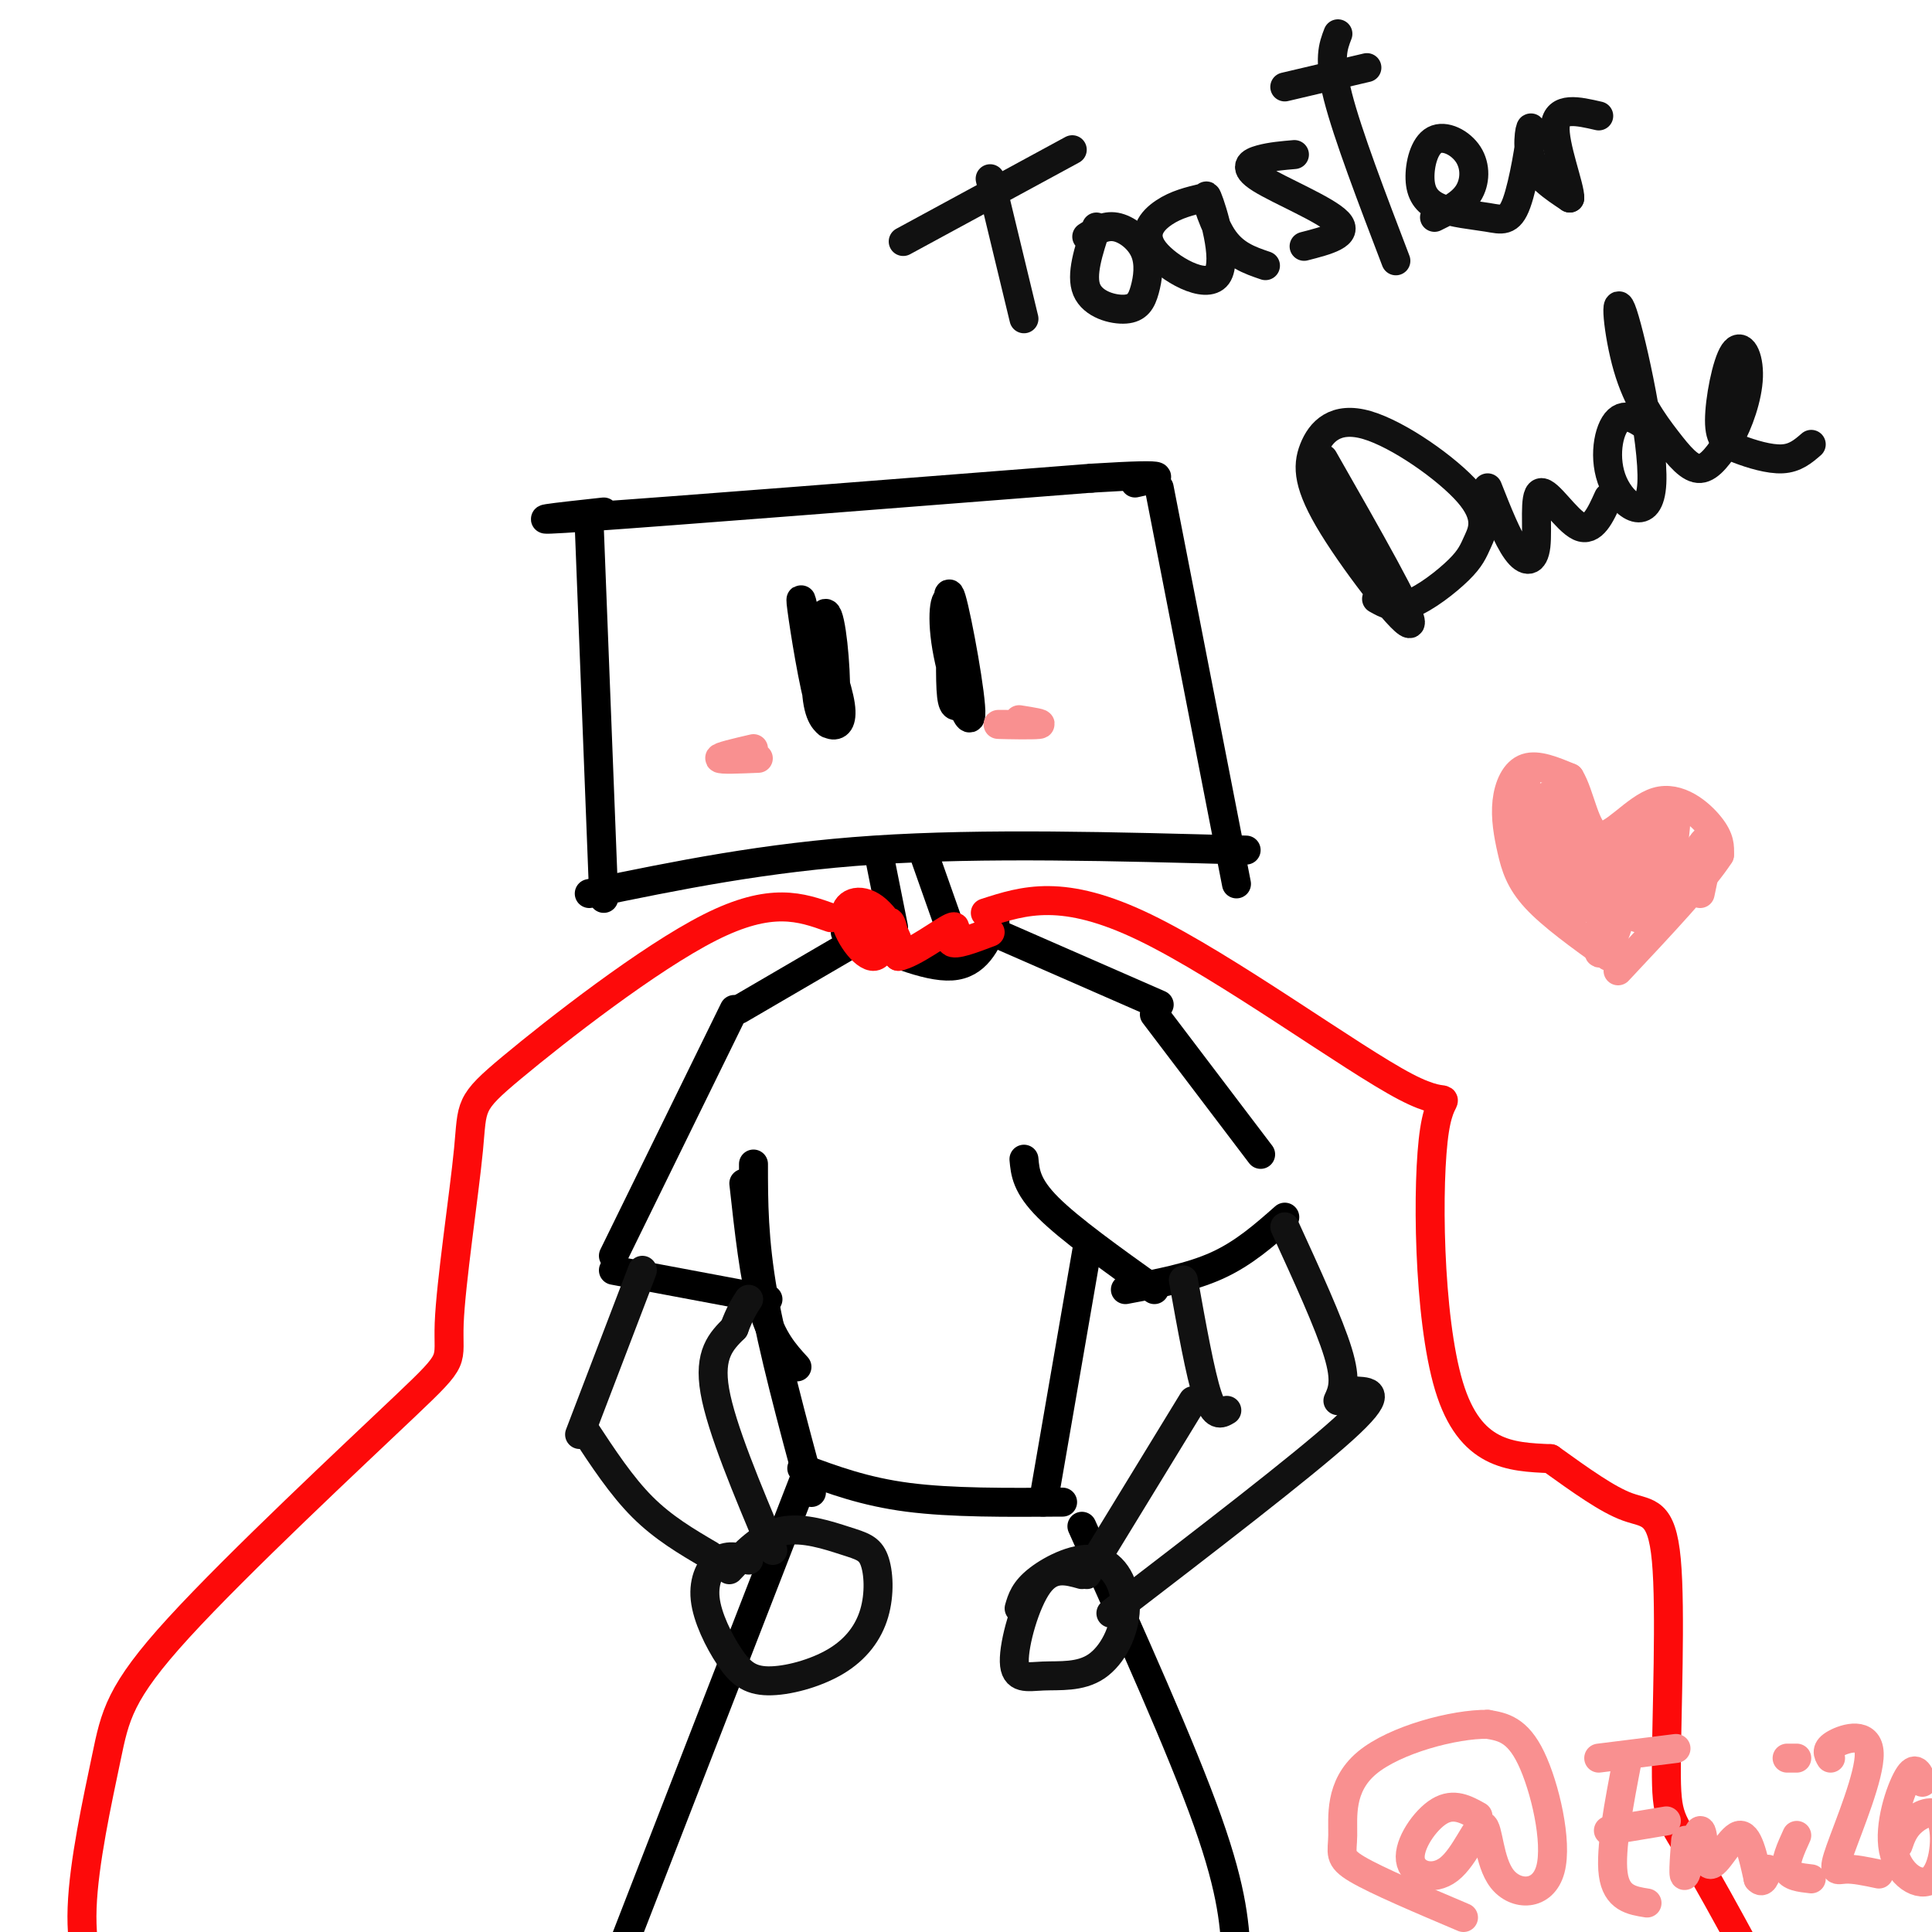 <svg viewBox='0 0 400 400' version='1.1' xmlns='http://www.w3.org/2000/svg' xmlns:xlink='http://www.w3.org/1999/xlink'><g fill='none' stroke='#000000' stroke-width='6' stroke-linecap='round' stroke-linejoin='round'><path d='M122,109c0.000,0.000 3.000,77.000 3,77'/><path d='M125,106c-9.917,1.083 -19.833,2.167 -3,1c16.833,-1.167 60.417,-4.583 104,-8'/><path d='M226,99c18.833,-1.167 13.917,-0.083 9,1'/><path d='M122,185c18.167,-3.750 36.333,-7.500 59,-9c22.667,-1.500 49.833,-0.750 77,0'/><path d='M240,101c0.000,0.000 16.000,82.000 16,82'/><path d='M197,126c-0.177,7.444 -0.355,14.888 0,18c0.355,3.112 1.242,1.893 2,2c0.758,0.107 1.386,1.541 1,-3c-0.386,-4.541 -1.786,-15.057 -3,-18c-1.214,-2.943 -2.243,1.685 -1,9c1.243,7.315 4.758,17.316 5,14c0.242,-3.316 -2.788,-19.947 -4,-24c-1.212,-4.053 -0.606,4.474 0,13'/><path d='M197,137c0.000,2.333 0.000,1.667 0,1'/><path d='M167,129c-0.774,-3.571 -1.548,-7.142 -1,-3c0.548,4.142 2.418,15.998 4,21c1.582,5.002 2.876,3.152 3,-3c0.124,-6.152 -0.923,-16.604 -2,-17c-1.077,-0.396 -2.186,9.265 -2,15c0.186,5.735 1.665,7.544 3,8c1.335,0.456 2.524,-0.441 2,-4c-0.524,-3.559 -2.762,-9.779 -5,-16'/><path d='M182,177c0.000,0.000 3.000,15.000 3,15'/><path d='M191,176c0.000,0.000 6.000,17.000 6,17'/><path d='M177,195c0.000,0.000 -24.000,14.000 -24,14'/><path d='M208,194c0.000,0.000 32.000,14.000 32,14'/><path d='M175,193c8.417,3.667 16.833,7.333 22,7c5.167,-0.333 7.083,-4.667 9,-9'/><path d='M152,209c0.000,0.000 -25.000,51.000 -25,51'/><path d='M127,263c0.000,0.000 32.000,6.000 32,6'/><path d='M239,210c0.000,0.000 22.000,29.000 22,29'/><path d='M266,252c-4.250,3.750 -8.500,7.500 -14,10c-5.500,2.500 -12.250,3.750 -19,5'/><path d='M212,240c0.250,2.750 0.500,5.500 5,10c4.500,4.500 13.250,10.750 22,17'/><path d='M154,245c1.083,9.833 2.167,19.667 4,26c1.833,6.333 4.417,9.167 7,12'/><path d='M156,241c0.000,7.833 0.000,15.667 2,27c2.000,11.333 6.000,26.167 10,41'/><path d='M225,259c0.000,0.000 -9.000,52.000 -9,52'/><path d='M220,311c-11.500,0.083 -23.000,0.167 -32,-1c-9.000,-1.167 -15.500,-3.583 -22,-6'/><path d='M167,305c0.000,0.000 -40.000,103.000 -40,103'/><path d='M224,316c10.333,23.000 20.667,46.000 26,61c5.333,15.000 5.667,22.000 6,29'/></g>
<g fill='none' stroke='#FD0A0A' stroke-width='6' stroke-linecap='round' stroke-linejoin='round'><path d='M183,190c-2.575,0.012 -5.149,0.024 -4,2c1.149,1.976 6.023,5.917 7,5c0.977,-0.917 -1.943,-6.690 -5,-9c-3.057,-2.310 -6.252,-1.155 -6,2c0.252,3.155 3.953,8.311 6,8c2.047,-0.311 2.442,-6.089 3,-7c0.558,-0.911 1.279,3.044 2,7'/><path d='M186,198c2.893,-0.476 9.125,-5.167 11,-6c1.875,-0.833 -0.607,2.190 0,3c0.607,0.810 4.304,-0.595 8,-2'/><path d='M172,190c-6.158,-2.202 -12.316,-4.405 -25,2c-12.684,6.405 -31.895,21.417 -41,29c-9.105,7.583 -8.106,7.736 -9,17c-0.894,9.264 -3.683,27.638 -4,36c-0.317,8.362 1.838,6.710 -9,17c-10.838,10.290 -34.668,32.521 -47,46c-12.332,13.479 -13.166,18.206 -15,27c-1.834,8.794 -4.667,21.655 -5,31c-0.333,9.345 1.833,15.172 4,21'/><path d='M204,189c8.024,-2.595 16.048,-5.190 33,3c16.952,8.190 42.833,27.164 54,33c11.167,5.836 7.622,-1.467 6,9c-1.622,10.467 -1.321,38.705 3,53c4.321,14.295 12.660,14.648 21,15'/><path d='M321,302c6.382,4.573 11.837,8.504 16,10c4.163,1.496 7.033,0.556 8,11c0.967,10.444 0.029,32.274 0,43c-0.029,10.726 0.849,10.350 6,19c5.151,8.650 14.576,26.325 24,44'/></g>
<g fill='none' stroke='#111111' stroke-width='6' stroke-linecap='round' stroke-linejoin='round'><path d='M133,263c0.000,0.000 -13.000,34.000 -13,34'/><path d='M121,296c3.833,5.833 7.667,11.667 12,16c4.333,4.333 9.167,7.167 14,10'/><path d='M155,323c-2.084,-0.587 -4.167,-1.174 -6,0c-1.833,1.174 -3.415,4.109 -3,8c0.415,3.891 2.829,8.739 5,12c2.171,3.261 4.101,4.937 8,5c3.899,0.063 9.769,-1.485 14,-4c4.231,-2.515 6.824,-5.997 8,-10c1.176,-4.003 0.934,-8.527 0,-11c-0.934,-2.473 -2.559,-2.897 -6,-4c-3.441,-1.103 -8.697,-2.887 -13,-2c-4.303,0.887 -7.651,4.443 -11,8'/><path d='M160,321c-5.333,-12.667 -10.667,-25.333 -12,-33c-1.333,-7.667 1.333,-10.333 4,-13'/><path d='M152,275c1.167,-3.167 2.083,-4.583 3,-6'/><path d='M245,265c1.750,9.750 3.500,19.500 5,24c1.500,4.500 2.750,3.750 4,3'/><path d='M266,254c4.583,10.000 9.167,20.000 11,26c1.833,6.000 0.917,8.000 0,10'/><path d='M247,290c0.000,0.000 -22.000,36.000 -22,36'/><path d='M281,288c2.750,0.167 5.500,0.333 -3,8c-8.500,7.667 -28.250,22.833 -48,38'/><path d='M224,326c-3.130,-0.879 -6.260,-1.759 -9,2c-2.740,3.759 -5.089,12.155 -5,16c0.089,3.845 2.617,3.139 6,3c3.383,-0.139 7.622,0.289 11,-2c3.378,-2.289 5.895,-7.294 6,-12c0.105,-4.706 -2.203,-9.113 -6,-10c-3.797,-0.887 -9.085,1.747 -12,4c-2.915,2.253 -3.458,4.127 -4,6'/><path d='M205,37c0.000,0.000 7.000,29.000 7,29'/><path d='M187,50c0.000,0.000 35.000,-19.000 35,-19'/><path d='M227,47c-1.640,4.974 -3.280,9.947 -2,13c1.280,3.053 5.481,4.185 8,4c2.519,-0.185 3.356,-1.689 4,-4c0.644,-2.311 1.097,-5.430 0,-8c-1.097,-2.570 -3.742,-4.591 -6,-5c-2.258,-0.409 -4.129,0.796 -6,2'/><path d='M249,41c-2.741,0.658 -5.483,1.316 -8,3c-2.517,1.684 -4.810,4.393 -2,8c2.810,3.607 10.722,8.111 13,5c2.278,-3.111 -1.079,-13.838 -2,-16c-0.921,-2.162 0.594,4.239 3,8c2.406,3.761 5.703,4.880 9,6'/><path d='M268,32c-2.440,0.208 -4.881,0.417 -7,1c-2.119,0.583 -3.917,1.542 0,4c3.917,2.458 13.548,6.417 16,9c2.452,2.583 -2.274,3.792 -7,5'/><path d='M277,7c-1.000,2.583 -2.000,5.167 0,13c2.000,7.833 7.000,20.917 12,34'/><path d='M266,18c0.000,0.000 17.000,-4.000 17,-4'/><path d='M297,45c2.774,-1.351 5.548,-2.702 7,-5c1.452,-2.298 1.581,-5.541 0,-8c-1.581,-2.459 -4.871,-4.132 -7,-3c-2.129,1.132 -3.097,5.069 -3,8c0.097,2.931 1.260,4.855 4,6c2.740,1.145 7.057,1.511 10,2c2.943,0.489 4.510,1.100 6,-3c1.490,-4.100 2.901,-12.912 3,-15c0.099,-2.088 -1.115,2.546 0,6c1.115,3.454 4.557,5.727 8,8'/><path d='M325,41c0.178,-2.000 -3.378,-11.000 -3,-15c0.378,-4.000 4.689,-3.000 9,-2'/><path d='M274,95c9.253,16.216 18.506,32.431 18,34c-0.506,1.569 -10.772,-11.509 -16,-20c-5.228,-8.491 -5.418,-12.397 -4,-16c1.418,-3.603 4.443,-6.904 11,-5c6.557,1.904 16.647,9.013 21,14c4.353,4.987 2.971,7.852 2,10c-0.971,2.148 -1.531,3.578 -4,6c-2.469,2.422 -6.848,5.835 -10,7c-3.152,1.165 -5.076,0.083 -7,-1'/><path d='M308,101c2.059,5.209 4.118,10.418 6,13c1.882,2.582 3.587,2.537 4,-1c0.413,-3.537 -0.466,-10.568 1,-11c1.466,-0.432 5.276,5.734 8,7c2.724,1.266 4.362,-2.367 6,-6'/><path d='M343,90c-2.978,-2.439 -5.956,-4.879 -8,-3c-2.044,1.879 -3.154,8.075 -1,13c2.154,4.925 7.572,8.579 8,0c0.428,-8.579 -4.134,-29.390 -6,-35c-1.866,-5.610 -1.036,3.981 1,11c2.036,7.019 5.279,11.467 8,15c2.721,3.533 4.920,6.152 7,6c2.080,-0.152 4.040,-3.076 6,-6'/><path d='M358,91c1.959,-3.365 3.857,-8.776 4,-13c0.143,-4.224 -1.467,-7.259 -3,-5c-1.533,2.259 -2.988,9.812 -3,14c-0.012,4.188 1.420,5.012 4,6c2.580,0.988 6.309,2.139 9,2c2.691,-0.139 4.346,-1.570 6,-3'/></g>
<g fill='none' stroke='#F99090' stroke-width='6' stroke-linecap='round' stroke-linejoin='round'><path d='M333,198c-5.821,-4.183 -11.643,-8.367 -15,-12c-3.357,-3.633 -4.250,-6.716 -5,-10c-0.750,-3.284 -1.356,-6.769 -1,-10c0.356,-3.231 1.673,-6.209 4,-7c2.327,-0.791 5.663,0.604 9,2'/><path d='M325,161c2.193,3.512 3.175,11.292 6,12c2.825,0.708 7.491,-5.656 12,-7c4.509,-1.344 8.860,2.330 11,5c2.140,2.670 2.070,4.335 2,6'/><path d='M356,177c-3.167,5.000 -12.083,14.500 -21,24'/><path d='M314,163c-0.286,5.810 -0.571,11.619 0,9c0.571,-2.619 2.000,-13.667 2,-12c0.000,1.667 -1.429,16.048 -1,19c0.429,2.952 2.714,-5.524 5,-14'/><path d='M320,165c0.193,4.296 -1.824,22.035 -1,21c0.824,-1.035 4.489,-20.844 5,-21c0.511,-0.156 -2.132,19.343 -2,22c0.132,2.657 3.038,-11.526 4,-14c0.962,-2.474 -0.019,6.763 -1,16'/><path d='M325,189c0.905,-2.698 3.668,-17.444 4,-17c0.332,0.444 -1.767,16.078 -1,16c0.767,-0.078 4.399,-15.867 5,-15c0.601,0.867 -1.828,18.391 -2,23c-0.172,4.609 1.914,-3.695 4,-12'/><path d='M335,184c1.097,-6.126 1.840,-15.441 1,-11c-0.840,4.441 -3.264,22.637 -2,21c1.264,-1.637 6.215,-23.109 7,-24c0.785,-0.891 -2.596,18.799 -2,20c0.596,1.201 5.170,-16.085 7,-21c1.830,-4.915 0.915,2.543 0,10'/><path d='M346,179c-0.714,4.262 -2.500,9.917 -1,8c1.500,-1.917 6.286,-11.405 8,-13c1.714,-1.595 0.357,4.702 -1,11'/><path d='M211,150c-2.667,-0.022 -5.333,-0.044 -4,0c1.333,0.044 6.667,0.156 8,0c1.333,-0.156 -1.333,-0.578 -4,-1'/><path d='M156,155c-3.583,0.833 -7.167,1.667 -7,2c0.167,0.333 4.083,0.167 8,0'/><path d='M306,376c-2.513,-1.399 -5.027,-2.799 -8,-1c-2.973,1.799 -6.407,6.796 -6,10c0.407,3.204 4.654,4.614 8,2c3.346,-2.614 5.792,-9.253 7,-9c1.208,0.253 1.180,7.398 4,11c2.820,3.602 8.490,3.662 10,-2c1.510,-5.662 -1.140,-17.046 -4,-23c-2.860,-5.954 -5.930,-6.477 -9,-7'/><path d='M308,357c-6.774,-0.100 -19.207,3.148 -25,8c-5.793,4.852 -4.944,11.306 -5,15c-0.056,3.694 -1.016,4.627 3,7c4.016,2.373 13.008,6.187 22,10'/><path d='M337,364c-1.833,9.500 -3.667,19.000 -3,24c0.667,5.000 3.833,5.500 7,6'/><path d='M333,379c0.000,0.000 12.000,-2.000 12,-2'/><path d='M331,364c0.000,0.000 16.000,-2.000 16,-2'/><path d='M349,381c-0.321,4.252 -0.641,8.504 0,7c0.641,-1.504 2.244,-8.764 3,-9c0.756,-0.236 0.665,6.552 2,7c1.335,0.448 4.096,-5.443 6,-6c1.904,-0.557 2.952,4.222 4,9'/><path d='M364,389c1.000,1.167 1.500,-0.417 2,-2'/><path d='M372,380c-1.250,2.750 -2.500,5.500 -2,7c0.500,1.500 2.750,1.750 5,2'/><path d='M372,364c0.000,0.000 -2.000,0.000 -2,0'/><path d='M379,364c-0.549,-0.919 -1.097,-1.837 1,-3c2.097,-1.163 6.841,-2.569 7,2c0.159,4.569 -4.265,15.115 -6,20c-1.735,4.885 -0.781,4.110 1,4c1.781,-0.110 4.391,0.445 7,1'/><path d='M398,369c-0.713,-1.844 -1.426,-3.688 -3,-1c-1.574,2.688 -4.007,9.908 -3,15c1.007,5.092 5.456,8.056 8,6c2.544,-2.056 3.185,-9.130 2,-12c-1.185,-2.870 -4.196,-1.534 -6,0c-1.804,1.534 -2.402,3.267 -3,5'/></g>
</svg>
